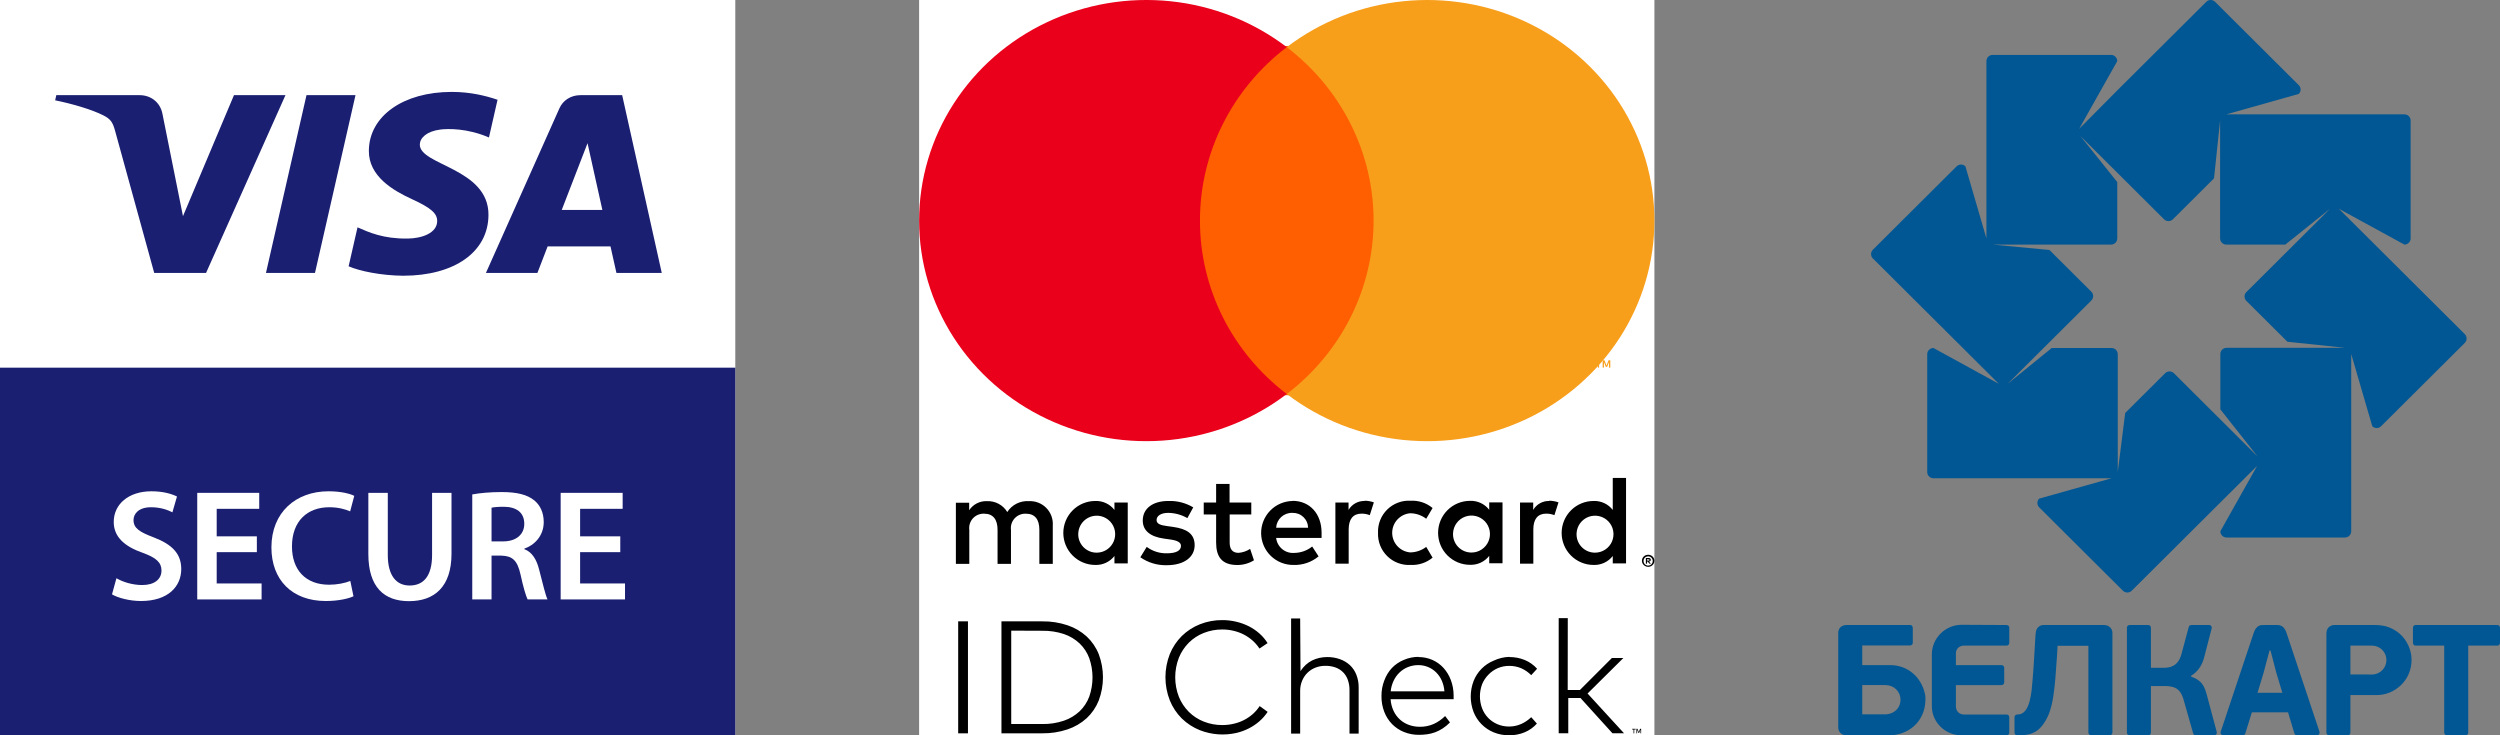 <svg width="136" height="40" viewBox="0 0 136 40" fill="none" xmlns="http://www.w3.org/2000/svg">
<rect x="0" y="0" width="136" height="40" fill="#808080" stroke="none"/>
<rect width="40" height="40" transform="translate(50)" fill="white"/>
<path d="M88.979 39.687H88.903V39.892H88.864V39.687H88.788V39.648H88.982L88.979 39.687ZM89.278 39.892H89.24V39.694L89.17 39.868H89.129L89.059 39.694V39.892H89.021V39.648H89.08L89.149 39.822L89.219 39.648H89.278V39.892ZM52.657 39.892H52.125V33.802H52.657V39.892ZM56.701 33.802C57.166 33.795 57.629 33.867 58.07 34.014C58.457 34.142 58.812 34.35 59.114 34.623C59.4 34.891 59.625 35.219 59.771 35.584C60.078 36.398 60.078 37.296 59.771 38.11C59.625 38.475 59.401 38.803 59.114 39.071C58.812 39.344 58.457 39.552 58.07 39.68C57.629 39.827 57.166 39.899 56.701 39.892H54.479V33.802H56.701ZM55.011 34.307V39.387H56.701C57.1 39.395 57.497 39.333 57.876 39.206C58.194 39.098 58.485 38.924 58.731 38.695C58.964 38.471 59.144 38.198 59.256 37.895C59.492 37.218 59.492 36.483 59.256 35.806C59.144 35.502 58.964 35.228 58.731 35.003C58.486 34.773 58.194 34.598 57.876 34.491C57.498 34.367 57.102 34.307 56.704 34.314L55.011 34.307ZM66.484 33.733C66.739 33.732 66.994 33.761 67.242 33.819C67.483 33.875 67.717 33.959 67.938 34.07C68.146 34.176 68.34 34.308 68.515 34.463C68.686 34.615 68.835 34.791 68.956 34.985L68.515 35.281C68.41 35.121 68.285 34.976 68.143 34.849C67.999 34.721 67.84 34.611 67.67 34.522C67.493 34.431 67.307 34.363 67.114 34.317C66.912 34.268 66.705 34.244 66.498 34.244C66.152 34.241 65.808 34.305 65.486 34.432C65.182 34.551 64.905 34.731 64.673 34.961C64.439 35.196 64.255 35.475 64.13 35.782C63.866 36.465 63.866 37.222 64.13 37.905C64.254 38.212 64.439 38.492 64.673 38.726C64.905 38.956 65.182 39.136 65.486 39.255C65.808 39.382 66.152 39.446 66.498 39.443C66.704 39.444 66.909 39.42 67.11 39.373C67.497 39.288 67.856 39.106 68.153 38.844C68.296 38.717 68.422 38.571 68.525 38.41L68.96 38.726C68.833 38.916 68.683 39.088 68.511 39.238C68.337 39.39 68.144 39.52 67.938 39.624C67.724 39.733 67.497 39.816 67.263 39.871C66.602 40.022 65.91 39.971 65.278 39.725C64.909 39.579 64.574 39.361 64.29 39.085C64.008 38.804 63.786 38.469 63.637 38.1C63.321 37.291 63.321 36.393 63.637 35.584C63.786 35.215 64.008 34.88 64.29 34.599C64.574 34.322 64.909 34.104 65.278 33.959C65.666 33.806 66.081 33.729 66.498 33.733H66.484ZM70.747 36.516C70.825 36.387 70.921 36.27 71.032 36.168C71.136 36.073 71.253 35.992 71.379 35.928C71.507 35.866 71.641 35.819 71.779 35.789C71.916 35.759 72.056 35.744 72.197 35.744C72.433 35.741 72.669 35.78 72.892 35.859C73.094 35.929 73.28 36.041 73.438 36.186C73.59 36.331 73.709 36.508 73.785 36.704C73.872 36.926 73.915 37.162 73.911 37.4V39.909H73.413V37.553C73.416 37.364 73.387 37.176 73.326 36.997C73.273 36.839 73.186 36.695 73.069 36.576C72.953 36.458 72.811 36.368 72.656 36.311C72.477 36.248 72.289 36.217 72.099 36.221C71.916 36.219 71.735 36.252 71.564 36.318C71.402 36.38 71.254 36.475 71.129 36.596C71.004 36.719 70.905 36.866 70.837 37.028C70.764 37.202 70.728 37.389 70.729 37.578V39.909H70.236V33.645H70.729L70.747 36.516ZM77.158 35.744C77.418 35.741 77.677 35.794 77.916 35.897C78.145 35.997 78.351 36.144 78.521 36.328C78.696 36.521 78.833 36.746 78.924 36.99C79.025 37.259 79.077 37.544 79.077 37.832C79.077 37.87 79.077 37.905 79.077 37.94C79.077 37.974 79.077 38.006 79.077 38.037H75.649C75.662 38.256 75.717 38.471 75.809 38.67C75.892 38.85 76.011 39.011 76.157 39.144C76.299 39.272 76.466 39.372 76.647 39.436C76.835 39.504 77.034 39.538 77.234 39.537C77.499 39.541 77.761 39.488 78.003 39.38C78.23 39.275 78.437 39.13 78.615 38.952L78.879 39.3C78.759 39.423 78.626 39.533 78.483 39.627C78.353 39.712 78.214 39.782 78.069 39.836C77.931 39.887 77.787 39.924 77.641 39.944C77.496 39.965 77.35 39.975 77.203 39.975C76.921 39.979 76.641 39.927 76.379 39.822C76.135 39.725 75.914 39.578 75.729 39.391C75.544 39.2 75.4 38.974 75.305 38.726C75.2 38.453 75.148 38.163 75.152 37.87C75.148 37.58 75.2 37.292 75.305 37.021C75.396 36.768 75.537 36.536 75.719 36.339C75.901 36.15 76.12 36.001 76.362 35.901C76.618 35.79 76.893 35.733 77.172 35.733L77.158 35.744ZM77.158 36.182C76.963 36.181 76.769 36.217 76.588 36.29C76.418 36.359 76.264 36.459 76.132 36.586C75.999 36.715 75.891 36.867 75.812 37.035C75.727 37.216 75.673 37.41 75.653 37.609H78.576C78.562 37.409 78.514 37.212 78.434 37.028C78.361 36.861 78.257 36.708 78.128 36.579C78 36.452 77.849 36.352 77.683 36.284C77.516 36.216 77.338 36.181 77.158 36.182V36.182ZM82.109 35.744C82.399 35.741 82.686 35.797 82.954 35.907C83.208 36.013 83.435 36.175 83.618 36.381L83.298 36.729C83.144 36.573 82.962 36.447 82.763 36.356C82.553 36.266 82.327 36.221 82.098 36.224C81.885 36.223 81.673 36.266 81.476 36.349C81.288 36.431 81.117 36.549 80.975 36.697C80.826 36.846 80.707 37.024 80.628 37.219C80.468 37.645 80.468 38.113 80.628 38.538C80.702 38.73 80.814 38.906 80.957 39.054C81.1 39.201 81.272 39.318 81.462 39.398C81.659 39.482 81.871 39.524 82.085 39.523C82.316 39.526 82.544 39.478 82.755 39.384C82.957 39.294 83.14 39.169 83.298 39.015L83.607 39.363C83.424 39.568 83.197 39.73 82.943 39.836C82.677 39.947 82.391 40.002 82.102 40C81.812 40.003 81.525 39.949 81.257 39.84C81.009 39.739 80.784 39.588 80.595 39.397C80.407 39.207 80.26 38.979 80.162 38.73C79.956 38.19 79.956 37.593 80.162 37.052C80.259 36.802 80.406 36.574 80.595 36.382C80.783 36.191 81.008 36.04 81.257 35.939C81.526 35.812 81.819 35.742 82.116 35.733L82.109 35.744ZM85.283 37.536H85.947L87.686 35.796H88.311L86.364 37.727L88.346 39.889H87.717L85.978 37.971H85.314V39.889H84.793V33.625H85.287L85.283 37.536ZM57.271 30.674V28.586C57.283 28.41 57.258 28.234 57.196 28.069C57.135 27.904 57.039 27.754 56.916 27.629C56.792 27.503 56.643 27.406 56.479 27.343C56.315 27.28 56.139 27.253 55.964 27.263C55.734 27.248 55.504 27.295 55.299 27.399C55.093 27.503 54.919 27.661 54.795 27.855C54.682 27.666 54.521 27.512 54.327 27.408C54.134 27.304 53.916 27.254 53.697 27.263C53.505 27.253 53.315 27.294 53.144 27.381C52.974 27.467 52.828 27.597 52.723 27.757V27.347H52V30.674H52.73V28.829C52.715 28.715 52.724 28.6 52.759 28.49C52.793 28.381 52.851 28.28 52.929 28.195C53.007 28.111 53.102 28.045 53.208 28.002C53.315 27.958 53.429 27.939 53.544 27.945C54.023 27.945 54.267 28.259 54.267 28.822V30.674H54.997V28.829C54.982 28.715 54.992 28.6 55.027 28.491C55.062 28.381 55.12 28.281 55.197 28.197C55.275 28.113 55.37 28.046 55.476 28.003C55.582 27.959 55.696 27.94 55.81 27.945C56.304 27.945 56.541 28.259 56.541 28.822V30.674H57.271ZM68.07 27.336H66.888V26.327H66.157V27.336H65.483V27.987H66.157V29.504C66.157 30.277 66.456 30.736 67.312 30.736C67.631 30.737 67.945 30.648 68.216 30.479L68.007 29.859C67.818 29.984 67.6 30.058 67.374 30.075C67.027 30.075 66.894 29.852 66.894 29.518V27.987H68.07V27.336ZM74.237 27.253C74.061 27.248 73.887 27.29 73.733 27.376C73.578 27.462 73.45 27.587 73.361 27.74V27.336H72.645V30.663H73.368V28.798C73.368 28.248 73.605 27.942 74.064 27.942C74.218 27.94 74.372 27.968 74.516 28.025L74.738 27.329C74.573 27.27 74.399 27.24 74.224 27.239L74.237 27.253ZM64.913 27.601C64.503 27.357 64.033 27.236 63.557 27.253C62.715 27.253 62.166 27.657 62.166 28.318C62.166 28.86 62.569 29.195 63.313 29.299L63.661 29.348C64.057 29.403 64.245 29.508 64.245 29.696C64.245 29.953 63.981 30.099 63.487 30.099C63.09 30.111 62.701 29.988 62.382 29.751L62.034 30.315C62.455 30.61 62.96 30.761 63.473 30.747C64.433 30.747 64.989 30.294 64.989 29.661C64.989 29.028 64.551 28.77 63.828 28.666L63.48 28.617C63.167 28.575 62.917 28.512 62.917 28.29C62.917 28.067 63.154 27.9 63.55 27.9C63.916 27.904 64.275 28.003 64.593 28.185L64.913 27.601ZM84.282 27.253C84.106 27.248 83.931 27.29 83.777 27.376C83.623 27.462 83.494 27.587 83.406 27.74V27.336H82.689V30.663H83.413V28.798C83.413 28.248 83.649 27.942 84.108 27.942C84.263 27.94 84.416 27.968 84.56 28.025L84.782 27.329C84.617 27.27 84.443 27.24 84.268 27.239L84.282 27.253ZM74.964 28.993C74.956 29.227 74.996 29.46 75.082 29.677C75.169 29.894 75.3 30.091 75.467 30.255C75.633 30.419 75.833 30.546 76.052 30.628C76.27 30.71 76.504 30.746 76.737 30.733C77.171 30.755 77.598 30.613 77.933 30.336L77.586 29.751C77.336 29.942 77.031 30.047 76.716 30.051C76.449 30.029 76.2 29.907 76.018 29.71C75.836 29.513 75.735 29.254 75.735 28.986C75.735 28.717 75.836 28.459 76.018 28.262C76.2 28.064 76.449 27.943 76.716 27.921C77.031 27.924 77.336 28.029 77.586 28.22L77.933 27.636C77.598 27.358 77.171 27.217 76.737 27.239C76.504 27.226 76.27 27.261 76.052 27.344C75.833 27.426 75.633 27.553 75.467 27.717C75.3 27.881 75.169 28.077 75.082 28.295C74.996 28.512 74.956 28.745 74.964 28.979V28.993ZM81.737 28.993V27.329H81.014V27.733C80.891 27.575 80.732 27.448 80.551 27.363C80.37 27.279 80.171 27.238 79.971 27.246C79.51 27.246 79.067 27.429 78.741 27.755C78.415 28.082 78.232 28.524 78.232 28.986C78.232 29.447 78.415 29.89 78.741 30.216C79.067 30.543 79.51 30.726 79.971 30.726C80.171 30.733 80.37 30.693 80.551 30.608C80.732 30.523 80.891 30.397 81.014 30.239V30.642H81.737V28.993ZM79.046 28.993C79.057 28.797 79.126 28.609 79.243 28.451C79.36 28.294 79.52 28.174 79.704 28.107C79.889 28.04 80.088 28.028 80.279 28.073C80.47 28.118 80.643 28.218 80.778 28.36C80.913 28.503 81.003 28.681 81.038 28.874C81.073 29.067 81.05 29.266 80.973 29.447C80.896 29.627 80.768 29.781 80.605 29.89C80.442 29.998 80.25 30.057 80.054 30.058C79.916 30.059 79.78 30.033 79.653 29.979C79.526 29.925 79.412 29.846 79.317 29.746C79.222 29.646 79.15 29.527 79.103 29.398C79.056 29.268 79.037 29.13 79.046 28.993V28.993ZM70.319 27.253C69.858 27.259 69.418 27.449 69.097 27.78C68.776 28.11 68.599 28.556 68.605 29.017C68.612 29.479 68.801 29.919 69.131 30.24C69.462 30.562 69.907 30.739 70.368 30.733C70.864 30.75 71.349 30.584 71.731 30.266L71.383 29.73C71.109 29.951 70.768 30.073 70.416 30.078C70.177 30.099 69.94 30.026 69.754 29.873C69.568 29.721 69.449 29.503 69.422 29.264H71.894C71.894 29.174 71.894 29.083 71.894 28.986C71.894 27.942 71.247 27.246 70.316 27.246L70.319 27.253ZM70.319 27.9C70.427 27.898 70.535 27.917 70.636 27.956C70.737 27.995 70.829 28.054 70.907 28.129C70.985 28.204 71.048 28.294 71.091 28.393C71.135 28.492 71.158 28.599 71.16 28.707H69.422C69.435 28.484 69.534 28.274 69.699 28.123C69.864 27.973 70.082 27.892 70.305 27.9H70.319ZM88.457 29V26H87.734V27.74C87.612 27.582 87.453 27.455 87.272 27.37C87.09 27.286 86.891 27.245 86.691 27.253C86.23 27.253 85.788 27.436 85.462 27.762C85.136 28.089 84.953 28.531 84.953 28.993C84.953 29.454 85.136 29.897 85.462 30.223C85.788 30.549 86.23 30.733 86.691 30.733C86.891 30.74 87.09 30.7 87.272 30.615C87.453 30.53 87.612 30.404 87.734 30.245V30.649H88.457V29ZM85.766 29C85.778 28.804 85.846 28.616 85.963 28.458C86.081 28.301 86.241 28.181 86.425 28.114C86.609 28.047 86.809 28.035 87 28.08C87.191 28.125 87.364 28.225 87.499 28.367C87.634 28.509 87.724 28.688 87.758 28.881C87.793 29.074 87.77 29.273 87.694 29.454C87.617 29.634 87.489 29.788 87.325 29.897C87.162 30.005 86.971 30.064 86.775 30.065C86.637 30.066 86.501 30.04 86.374 29.986C86.247 29.932 86.132 29.853 86.038 29.753C85.943 29.653 85.87 29.534 85.823 29.405C85.777 29.275 85.757 29.137 85.766 29V29ZM61.349 29V27.336H60.626V27.74C60.503 27.582 60.344 27.455 60.163 27.37C59.982 27.286 59.783 27.245 59.583 27.253C59.122 27.253 58.68 27.436 58.354 27.762C58.028 28.089 57.844 28.531 57.844 28.993C57.844 29.454 58.028 29.897 58.354 30.223C58.68 30.549 59.122 30.733 59.583 30.733C59.783 30.74 59.982 30.7 60.163 30.615C60.344 30.53 60.503 30.404 60.626 30.245V30.649H61.349V29ZM58.658 29C58.669 28.804 58.738 28.616 58.855 28.458C58.972 28.301 59.133 28.181 59.317 28.114C59.501 28.047 59.7 28.035 59.891 28.08C60.082 28.125 60.255 28.225 60.39 28.367C60.525 28.509 60.615 28.688 60.65 28.881C60.685 29.074 60.662 29.273 60.585 29.454C60.508 29.634 60.38 29.788 60.217 29.897C60.054 30.005 59.862 30.064 59.666 30.065C59.529 30.066 59.392 30.04 59.265 29.986C59.139 29.932 59.024 29.853 58.929 29.753C58.835 29.653 58.762 29.534 58.715 29.405C58.668 29.275 58.649 29.137 58.658 29V29ZM89.66 30.179C89.706 30.179 89.751 30.187 89.793 30.204C89.832 30.22 89.869 30.244 89.9 30.273C89.931 30.303 89.956 30.339 89.973 30.378C89.991 30.418 90 30.462 90 30.506C90 30.551 89.991 30.595 89.973 30.635C89.956 30.674 89.931 30.71 89.9 30.74C89.869 30.769 89.832 30.793 89.793 30.809C89.751 30.828 89.706 30.837 89.66 30.837C89.594 30.837 89.53 30.817 89.475 30.782C89.419 30.746 89.375 30.695 89.347 30.635C89.33 30.595 89.321 30.551 89.321 30.506C89.321 30.462 89.33 30.419 89.347 30.378C89.365 30.339 89.39 30.303 89.421 30.273C89.452 30.244 89.488 30.22 89.528 30.204C89.57 30.187 89.615 30.179 89.66 30.179V30.179ZM89.66 30.767C89.695 30.768 89.73 30.761 89.761 30.747C89.791 30.733 89.818 30.714 89.841 30.691C89.885 30.643 89.909 30.581 89.909 30.517C89.909 30.453 89.885 30.39 89.841 30.343C89.818 30.32 89.791 30.301 89.761 30.287C89.729 30.273 89.695 30.266 89.66 30.266C89.626 30.267 89.591 30.274 89.56 30.287C89.528 30.3 89.5 30.319 89.476 30.343C89.433 30.39 89.409 30.453 89.409 30.517C89.409 30.581 89.433 30.643 89.476 30.691C89.5 30.715 89.528 30.734 89.56 30.747C89.591 30.762 89.626 30.77 89.66 30.771V30.767ZM89.681 30.353C89.714 30.352 89.746 30.362 89.772 30.381C89.782 30.39 89.791 30.401 89.796 30.414C89.802 30.427 89.804 30.441 89.803 30.454C89.803 30.466 89.802 30.477 89.797 30.488C89.793 30.499 89.787 30.509 89.779 30.517C89.758 30.535 89.733 30.546 89.706 30.548L89.806 30.663H89.727L89.633 30.548H89.601V30.663H89.535V30.357L89.681 30.353ZM89.605 30.413V30.496H89.681C89.695 30.5 89.709 30.5 89.723 30.496C89.725 30.491 89.727 30.486 89.727 30.48C89.727 30.475 89.725 30.47 89.723 30.465C89.725 30.46 89.727 30.455 89.727 30.449C89.727 30.444 89.725 30.438 89.723 30.433C89.709 30.429 89.695 30.429 89.681 30.433L89.605 30.413Z" fill="black"/>
<path d="M76 2.5H64V21.5H76V2.5Z" fill="#FF5F00"/>
<path d="M65.278 12.002C65.276 10.184 65.701 8.39 66.519 6.755C67.337 5.12 68.527 3.687 70 2.565C68.176 1.174 65.986 0.309 63.68 0.068C61.374 -0.172 59.045 0.223 56.959 1.207C54.872 2.191 53.114 3.725 51.883 5.634C50.653 7.542 50 9.748 50 12C50 14.252 50.653 16.458 51.883 18.366C53.114 20.275 54.872 21.809 56.959 22.793C59.045 23.777 61.374 24.172 63.68 23.931C65.986 23.691 68.176 22.826 70 21.435C68.528 20.313 67.337 18.881 66.519 17.247C65.701 15.612 65.277 13.819 65.278 12.002V12.002Z" fill="#EB001B"/>
<path d="M86.99 19.997V19.668H87.114V19.6H86.8V19.668H86.924V19.997H86.99ZM87.6 19.997V19.6H87.505L87.394 19.884L87.283 19.6H87.185V19.997H87.254V19.699L87.357 19.957H87.428L87.531 19.699V20L87.6 19.997Z" fill="#F79E1B"/>
<path d="M90 12.002C90 14.253 89.347 16.459 88.117 18.368C86.886 20.276 85.127 21.81 83.041 22.794C80.955 23.778 78.626 24.172 76.319 23.931C74.013 23.691 71.823 22.825 70 21.434C71.472 20.311 72.662 18.879 73.48 17.244C74.298 15.61 74.723 13.817 74.723 12C74.723 10.183 74.298 8.39 73.48 6.756C72.662 5.121 71.472 3.689 70 2.566C71.823 1.175 74.013 0.309 76.319 0.069C78.626 -0.172 80.955 0.222 83.041 1.206C85.127 2.19 86.886 3.724 88.117 5.632C89.347 7.541 90 9.747 90 11.998V12.002Z" fill="#F79E1B"/>
<g clip-path="url(#clip0)">
<path d="M40 0H0V40H40V0Z" fill="white"/>
<path d="M40 20H0V40H40V20Z" fill="#1A1F71"/>
<path d="M15.529 5.177L11.209 14.848H8.39L6.264 7.13C6.135 6.655 6.023 6.481 5.631 6.28C4.989 5.953 3.931 5.647 3 5.457L3.063 5.177H7.6C8.178 5.177 8.698 5.538 8.831 6.162L9.954 11.759L12.728 5.177H15.529V5.177ZM26.573 11.691C26.585 9.138 22.813 8.997 22.838 7.856C22.846 7.51 23.198 7.141 23.968 7.046C24.35 7 25.404 6.963 26.599 7.479L27.066 5.427C26.424 5.21 25.598 5 24.571 5C21.935 5 20.081 6.314 20.066 8.197C20.049 9.589 21.391 10.366 22.399 10.829C23.439 11.303 23.788 11.607 23.783 12.031C23.775 12.68 22.953 12.967 22.188 12.978C20.846 12.997 20.069 12.638 19.449 12.367L18.965 14.487C19.589 14.755 20.739 14.988 21.93 15C24.732 15 26.565 13.701 26.573 11.691ZM33.534 14.848H36L33.846 5.177H31.571C31.059 5.177 30.627 5.456 30.435 5.886L26.434 14.848H29.235L29.791 13.404H33.211L33.534 14.848ZM30.558 11.422L31.962 7.79L32.769 11.422H30.558ZM19.339 5.177L17.135 14.848H14.468L16.673 5.177H19.339V5.177Z" fill="#1A1F71"/>
<path d="M6.334 31.456C6.669 31.654 7.194 31.826 7.736 31.826C8.407 31.826 8.785 31.508 8.785 31.035C8.785 30.596 8.493 30.338 7.761 30.072C6.798 29.736 6.187 29.22 6.187 28.394C6.187 27.439 6.979 26.726 8.243 26.726C8.871 26.726 9.327 26.863 9.628 27.009L9.379 27.87C9.163 27.758 8.759 27.594 8.217 27.594C7.546 27.594 7.263 27.947 7.263 28.291C7.263 28.738 7.598 28.945 8.372 29.237C9.379 29.624 9.86 30.132 9.86 30.957C9.86 31.895 9.155 32.695 7.667 32.695C7.048 32.695 6.411 32.523 6.093 32.334L6.334 31.456Z" fill="white"/>
<path d="M13.973 30.037H11.788V31.74H14.231V32.609H10.73V26.811H14.102V27.68H11.788V29.177H13.973V30.037V30.037Z" fill="white"/>
<path d="M19.229 32.437C18.979 32.557 18.429 32.695 17.724 32.695C15.883 32.695 14.765 31.542 14.765 29.779C14.765 27.87 16.098 26.726 17.87 26.726C18.566 26.726 19.057 26.863 19.272 26.975L19.048 27.818C18.773 27.698 18.386 27.594 17.913 27.594C16.734 27.594 15.883 28.334 15.883 29.727C15.883 31.001 16.622 31.809 17.904 31.809C18.326 31.809 18.773 31.723 19.057 31.602L19.229 32.437Z" fill="white"/>
<path d="M21.096 26.811V30.192C21.096 31.327 21.569 31.852 22.283 31.852C23.049 31.852 23.505 31.327 23.505 30.192V26.811H24.562V30.123C24.562 31.912 23.642 32.703 22.249 32.703C20.907 32.703 20.038 31.955 20.038 30.132V26.811H21.096V26.811Z" fill="white"/>
<path d="M25.691 26.897C26.095 26.82 26.68 26.768 27.291 26.768C28.125 26.768 28.685 26.906 29.08 27.233C29.398 27.5 29.579 27.904 29.579 28.403C29.579 29.151 29.072 29.658 28.521 29.848V29.873C28.942 30.028 29.192 30.433 29.33 30.992C29.519 31.714 29.674 32.385 29.786 32.609H28.702C28.616 32.437 28.469 31.964 28.314 31.241C28.142 30.484 27.876 30.243 27.274 30.226H26.74V32.609H25.691V26.897V26.897ZM26.74 29.452H27.368C28.082 29.452 28.521 29.073 28.521 28.497C28.521 27.869 28.082 27.568 27.394 27.568C27.059 27.568 26.844 27.594 26.74 27.62V29.452Z" fill="white"/>
<path d="M33.743 30.037H31.558V31.74H34.001V32.609H30.5V26.811H33.872V27.68H31.558V29.177H33.743V30.037Z" fill="white"/>
</g>
<path fill-rule="evenodd" clip-rule="evenodd" d="M103.386 38.048C103.4 38.52 103.026 38.861 102.552 38.861H101.306V37.269H102.561C103.003 37.269 103.371 37.576 103.386 38.048V38.048ZM134.272 35.122V39.862C134.272 39.943 134.2 39.999 134.117 39.999H133.121C133.041 39.999 132.965 39.941 132.965 39.862V35.122H131.402C131.322 35.122 131.264 35.046 131.264 34.967V34.155C131.264 34.073 131.32 34.001 131.402 34.001H135.862C135.944 34.001 136 34.073 136 34.155V34.967C136 35.046 135.941 35.122 135.862 35.122H134.272ZM109.304 39.802V39.014C109.304 38.956 109.26 38.869 109.159 38.869H106.824C106.682 38.869 106.4 38.771 106.4 38.41V37.27H108.881C108.985 37.27 109.029 37.181 109.029 37.13V36.328C109.029 36.244 108.971 36.182 108.867 36.182H106.4V35.543C106.4 35.271 106.626 35.122 106.824 35.122H109.152C109.261 35.122 109.305 35.038 109.305 34.977V34.146C109.305 34.064 109.243 34.001 109.141 34.001L106.718 33.989C105.807 33.985 105.093 34.744 105.093 35.584V38.425C105.093 39.295 105.832 39.999 106.683 39.999H109.156C109.244 39.999 109.303 39.935 109.304 39.854C109.305 39.839 109.304 39.82 109.304 39.802V39.802ZM119.193 36.807V36.764C119.378 36.654 119.533 36.508 119.654 36.33C119.777 36.151 119.867 35.94 119.923 35.698L120.318 34.17C120.333 34.102 120.287 34.001 120.175 34.001H119.236C119.204 33.999 119.171 34.005 119.137 34.019C119.103 34.032 119.078 34.066 119.064 34.12L118.677 35.561C118.631 35.736 118.569 35.876 118.493 35.979C118.418 36.083 118.333 36.16 118.24 36.209C118.149 36.259 118.054 36.293 117.96 36.308C117.864 36.322 117.773 36.33 117.689 36.328H117.01V34.143C117.01 34.051 116.932 34.001 116.866 34.001H115.858C115.773 34.001 115.704 34.062 115.704 34.138V39.862C115.704 39.941 115.779 39.999 115.858 39.999H116.855C116.938 39.999 117.01 39.944 117.01 39.862V37.321H117.706C117.905 37.318 118.074 37.336 118.212 37.376C118.349 37.415 118.464 37.486 118.556 37.59C118.646 37.694 118.722 37.844 118.78 38.039L119.309 39.895C119.339 39.972 119.391 39.999 119.447 39.999H120.444C120.57 40.005 120.607 39.884 120.594 39.828L120.061 37.842C120.028 37.714 119.991 37.597 119.952 37.493C119.912 37.387 119.862 37.293 119.8 37.209C119.74 37.125 119.66 37.05 119.562 36.983C119.465 36.917 119.342 36.859 119.193 36.807V36.807ZM122.81 37.688L123.137 36.605L123.463 35.384H123.515L123.833 36.605L124.16 37.688H122.81ZM124.469 38.749L124.804 39.862C124.833 39.964 124.888 39.999 124.952 39.999H126.04C126.141 39.998 126.208 39.913 126.182 39.812L124.4 34.47C124.316 34.21 124.19 34.001 123.887 34.001L123.115 34.002C122.961 33.993 122.827 34.045 122.723 34.182C122.67 34.251 122.624 34.346 122.587 34.47L120.806 39.805C120.766 39.924 120.866 39.999 120.946 39.999H121.991C122.024 39.999 122.095 40.004 122.14 39.91C122.149 39.889 122.16 39.861 122.165 39.836L122.501 38.75H124.469V38.749ZM129.822 35.907C129.821 36.326 129.487 36.693 129.033 36.693L127.862 36.691V35.122H128.979C129.486 35.106 129.823 35.488 129.822 35.907V35.907ZM127.862 39.819V37.813H129.29C130.278 37.813 131.204 37.009 131.188 35.874C131.188 35.602 131.119 35.346 131.018 35.122C130.782 34.594 130.349 34.24 129.838 34.085C129.629 34.022 129.401 34.002 129.177 34.001H126.997C126.765 34.001 126.571 34.16 126.56 34.412C126.558 34.447 126.555 34.484 126.556 34.523V39.854C126.556 39.937 126.618 39.999 126.704 39.999H127.718C127.771 39.999 127.821 39.967 127.845 39.922C127.859 39.893 127.862 39.86 127.862 39.819V39.819ZM100.424 39.999H102.681C103.797 40.038 104.708 39.267 104.743 38.116C104.745 38.018 104.751 37.9 104.723 37.771C104.526 36.83 103.779 36.182 102.827 36.182H101.306V35.113H103.901C103.999 35.115 104.058 35.045 104.056 34.95V34.189C104.058 34.084 104.019 33.998 103.901 34.001H100.456C100.103 34.001 100 34.258 100 34.423V39.577C99.999 39.809 100.183 39.999 100.424 39.999ZM110.729 34.574L110.652 35.874C110.626 36.318 110.598 36.702 110.568 37.03C110.52 37.571 110.465 38.869 109.761 38.869C109.753 38.869 109.743 38.87 109.733 38.869C109.669 38.869 109.589 38.922 109.589 39.009V39.802V39.844C109.589 39.936 109.651 39.999 109.735 39.999H109.798C110.328 39.997 110.794 39.941 111.195 39.337C111.321 39.148 111.432 38.935 111.51 38.693C111.59 38.453 111.653 38.182 111.699 37.884C111.745 37.586 111.782 37.258 111.812 36.899C111.841 36.54 111.87 36.151 111.898 35.729L111.933 35.13H113.608V39.854C113.608 39.934 113.678 40.006 113.763 39.999H114.759C114.863 39.999 114.915 39.927 114.915 39.845V34.423C114.916 34.199 114.727 34.001 114.461 34.001H111.163C110.91 34.001 110.759 34.221 110.748 34.404C110.746 34.456 110.733 34.512 110.729 34.574V34.574Z" fill="#005793"/>
<path fill-rule="evenodd" clip-rule="evenodd" d="M121.126 18.92C120.94 18.92 120.787 19.072 120.787 19.258V22.269L122.816 24.838L118.262 20.304C118.131 20.173 117.915 20.173 117.783 20.304L115.61 22.467L115.206 25.68V19.268C115.206 19.083 115.053 18.931 114.867 18.931H111.614L109.215 20.88L113.769 16.346C113.901 16.215 113.901 16 113.769 15.869L111.489 13.599L108.399 13.306H114.84C115.027 13.306 115.179 13.155 115.179 12.969V9.907L113.171 7.396L117.725 11.93C117.857 12.062 118.072 12.062 118.205 11.93L120.443 9.701L120.774 6.557V12.969C120.774 13.154 120.926 13.306 121.112 13.306H124.319L126.755 11.357L122.201 15.89C122.069 16.022 122.069 16.237 122.201 16.368L124.435 18.591L127.566 18.92H121.126V18.92ZM134.085 18.177L129.193 13.306L127.234 11.357L130.8 13.306C130.987 13.306 131.139 13.154 131.139 12.969V6.557C131.139 6.371 130.987 6.22 130.8 6.22H123.94H121.112L125.054 5.109C125.186 4.978 125.186 4.764 125.054 4.633L120.5 0.099C120.369 -0.033 120.153 -0.033 120.021 0.099L115.179 4.919L113.109 7.005L113.107 7.007H113.106L113.11 7.001L113.121 6.982L115.179 3.324C115.179 3.138 115.027 2.987 114.84 2.987H108.399C108.213 2.987 108.061 3.138 108.061 3.324V10.185V10.186V12.969L106.919 9.049C106.787 8.918 106.571 8.918 106.44 9.049L101.886 13.583C101.753 13.714 101.753 13.93 101.886 14.061L108.736 20.88L105.18 18.931C104.993 18.931 104.841 19.083 104.841 19.268V25.68C104.841 25.866 104.993 26.018 105.18 26.018H112.044H114.867L110.933 27.124C110.801 27.255 110.801 27.47 110.933 27.601L115.487 32.135C115.619 32.266 115.834 32.266 115.966 32.135L120.787 27.335L122.788 25.343L120.787 28.902C120.787 29.088 120.94 29.24 121.126 29.24H127.567C127.753 29.24 127.906 29.088 127.906 28.902V22.047V19.258L129.052 23.187C129.183 23.319 129.399 23.319 129.531 23.187L134.085 18.654C134.217 18.522 134.217 18.308 134.085 18.177L134.085 18.177Z" fill="#005793"/>
<defs>
<clipPath id="clip0">
<rect width="40" height="40" fill="white"/>
</clipPath>
</defs>
</svg>
